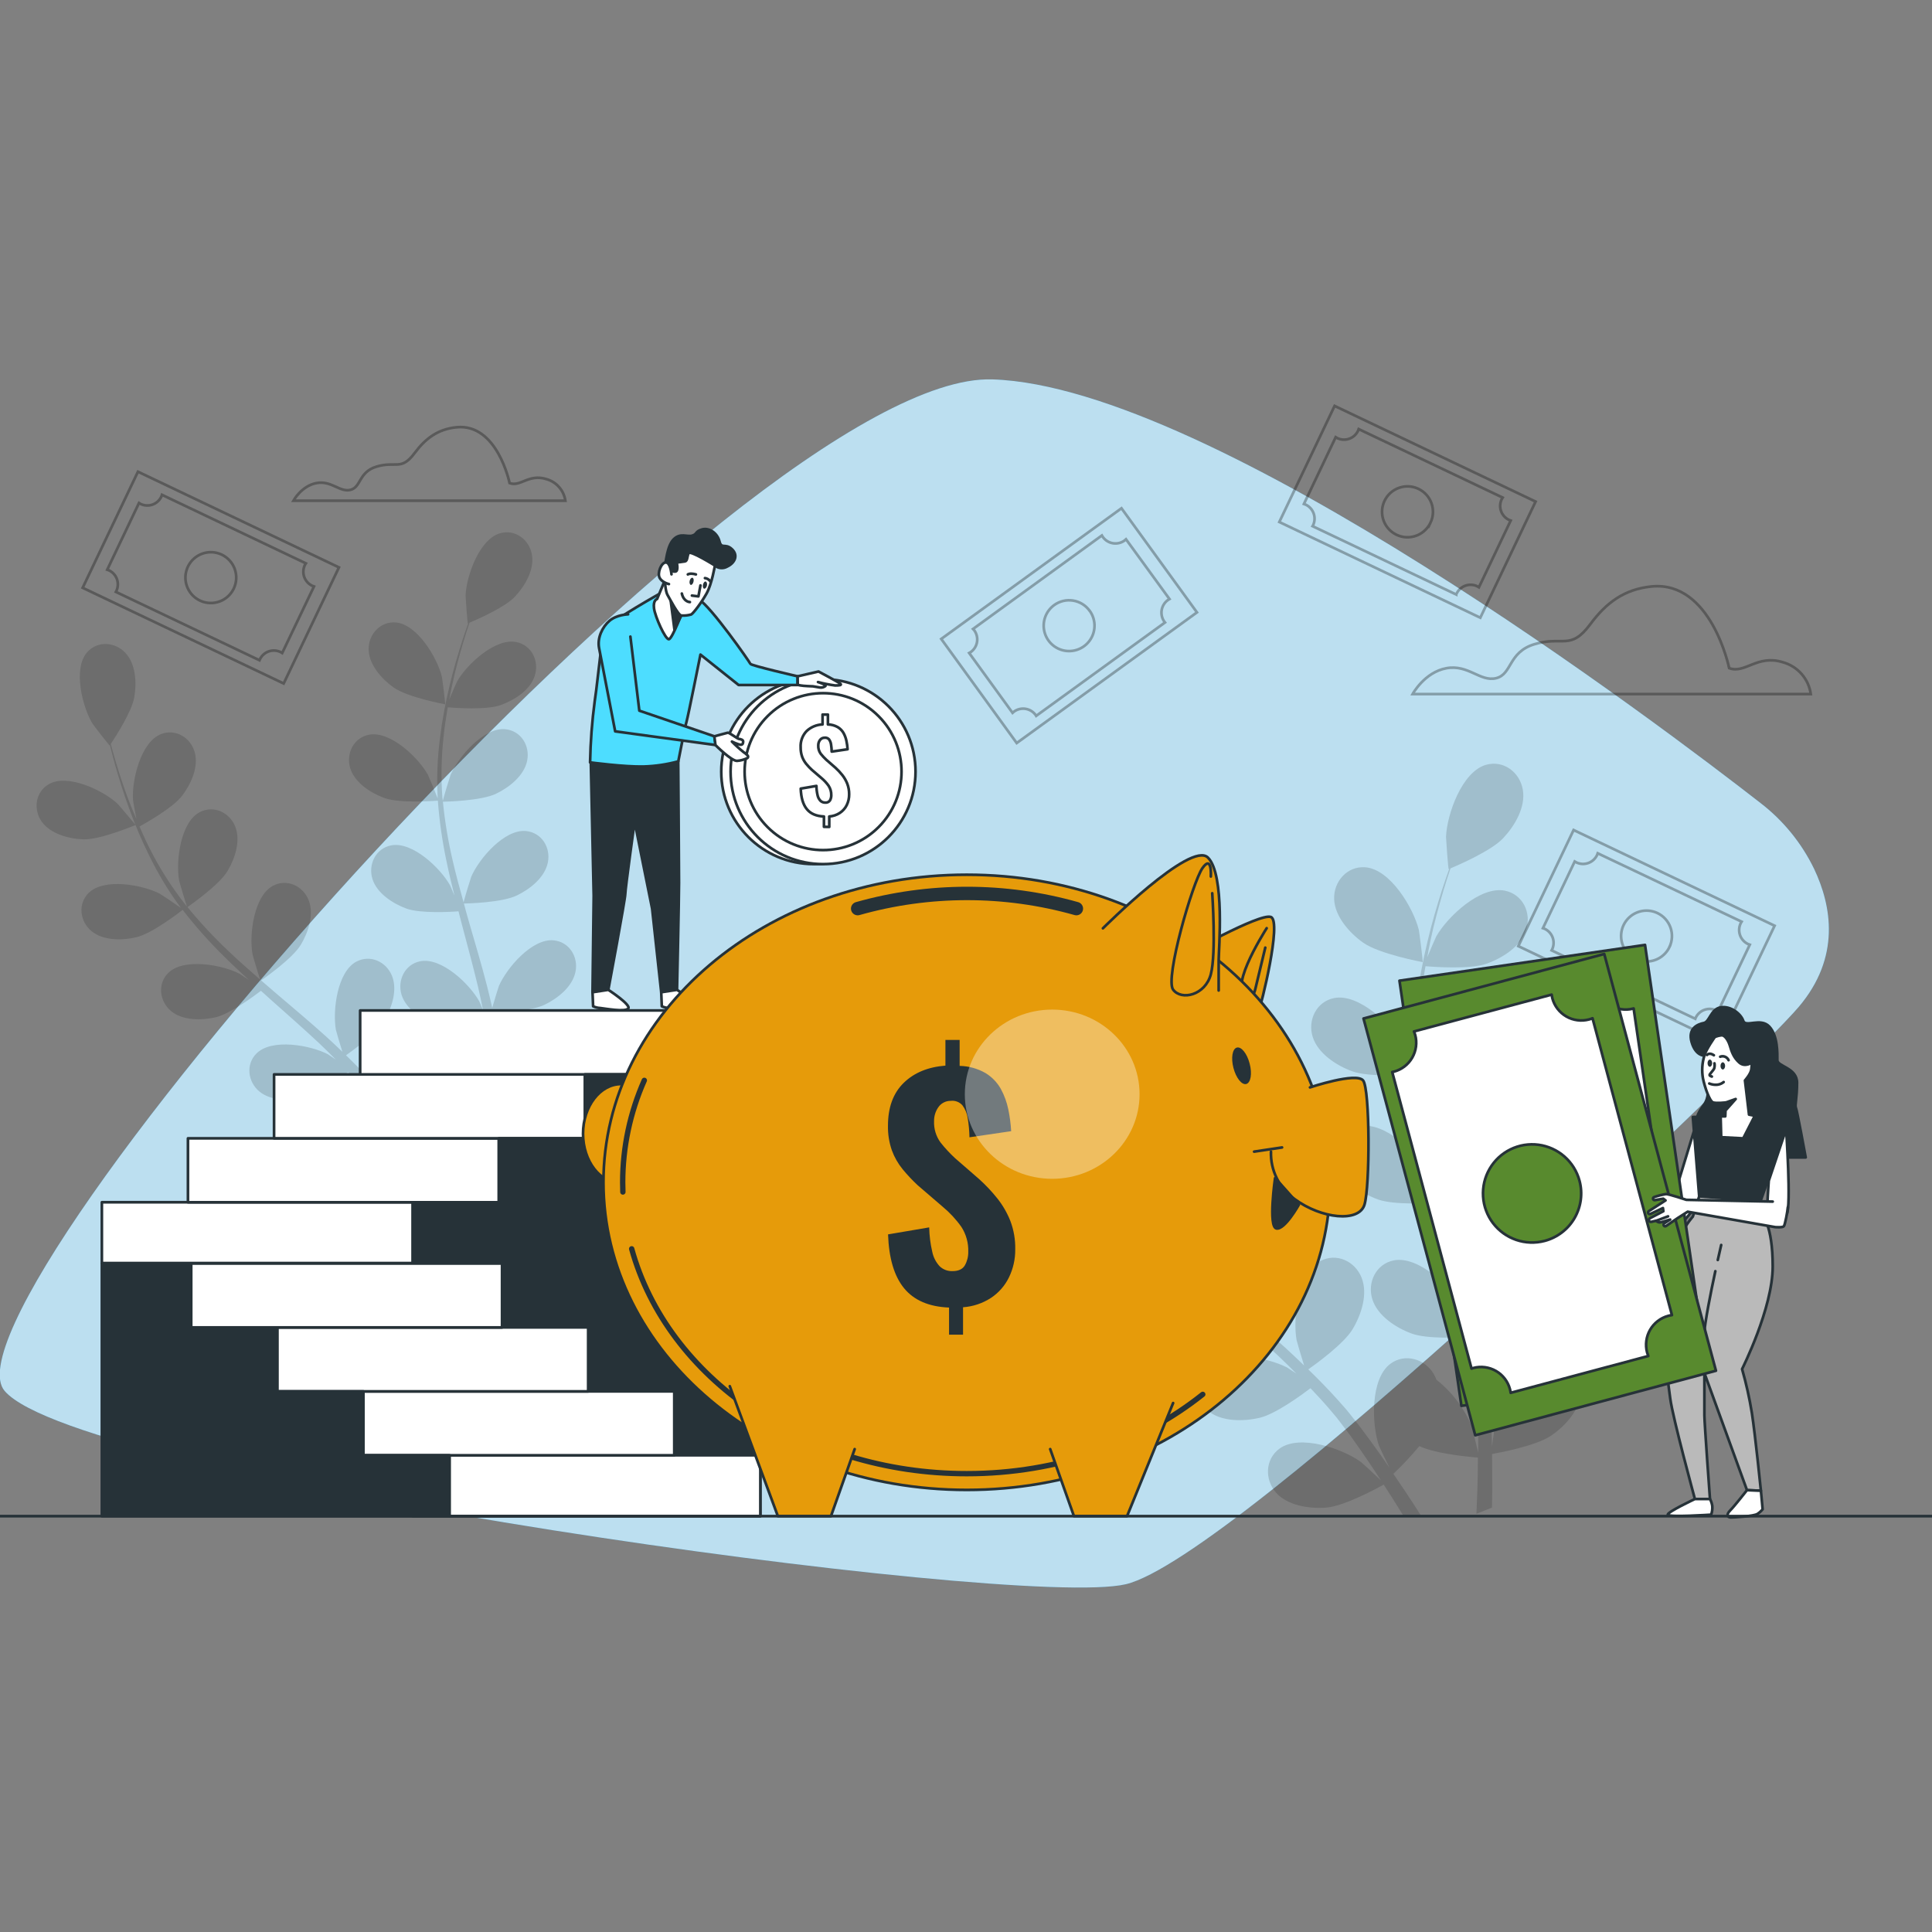 <svg width="326" height="326" viewBox="0 0 326 326" fill="none" xmlns="http://www.w3.org/2000/svg">
<rect x="0" y="0" width="326" height="326" fill="#808080" stroke="none"/>
<g clip-path="url(#clip0_8302_32541)">
<path d="M306.118 146.632C304.007 142.267 300.906 138.454 297.062 135.498C280.825 122.847 204.838 65.212 167.451 64.017C125.45 62.658 -11.976 219.925 0.793 234.718C13.562 249.511 171.495 271.675 189.964 267.319C208.433 262.963 295.464 179.414 303.532 169.879C310.632 161.489 309.052 152.836 306.118 146.632Z" fill="#1D92CC"/>
<path opacity="0.7" d="M306.118 146.632C304.007 142.267 300.906 138.454 297.062 135.498C280.825 122.847 204.838 65.212 167.451 64.017C125.45 62.658 -11.976 219.925 0.793 234.718C13.562 249.511 171.495 271.675 189.964 267.319C208.433 262.963 295.464 179.414 303.532 169.879C310.632 161.489 309.052 152.836 306.118 146.632Z" fill="white"/>
<path opacity="0.3" d="M291.774 112.737C291.774 112.737 288.749 97.954 278.666 98.963C274.083 99.416 271.018 101.716 268.36 105.303C264.951 109.88 263.728 107.218 258.852 108.721C254.487 110.08 255.157 113.761 252.467 114.431C249.778 115.101 247.767 112.081 244.068 112.751C240.369 113.421 238.358 117.12 238.358 117.12H305.548C305.373 115.864 304.834 114.685 303.998 113.73C303.163 112.776 302.066 112.086 300.843 111.746C296.478 110.387 294.459 113.747 291.774 112.737Z" stroke="black" stroke-width="0.453" stroke-miterlimit="10"/>
<path opacity="0.3" d="M85.986 81.51C85.986 81.51 83.921 71.404 77.029 72.097C73.896 72.409 71.804 73.98 69.989 76.416C67.657 79.545 66.819 77.725 63.486 78.753C60.503 79.672 60.955 82.203 59.144 82.656C57.333 83.108 55.929 81.048 53.407 81.51C50.885 81.972 49.504 84.494 49.504 84.494H95.399C95.277 83.641 94.91 82.841 94.341 82.193C93.773 81.545 93.028 81.076 92.198 80.844C89.2 79.903 87.824 82.203 85.986 81.51Z" stroke="black" stroke-width="0.453" stroke-miterlimit="10"/>
<g opacity="0.3">
<path d="M225.194 68.492L215.866 88.082L249.782 104.23L259.109 84.639L225.194 68.492Z" stroke="black" stroke-width="0.453" stroke-miterlimit="10"/>
<path d="M229.149 72.696C228.85 73.322 228.315 73.804 227.661 74.036C227.008 74.267 226.289 74.23 225.662 73.932C225.563 73.886 225.468 73.834 225.377 73.774L220.021 85.034C220.124 85.067 220.225 85.106 220.324 85.152C220.95 85.452 221.432 85.988 221.664 86.642C221.896 87.297 221.858 88.016 221.56 88.643C221.537 88.692 221.511 88.738 221.483 88.784L245.716 100.316C245.716 100.266 245.757 100.217 245.78 100.167C246.078 99.54 246.612 99.057 247.266 98.825C247.92 98.592 248.639 98.628 249.266 98.926C249.364 98.975 249.459 99.029 249.551 99.089L254.908 87.842C254.804 87.808 254.703 87.767 254.605 87.72C253.984 87.418 253.508 86.883 253.281 86.231C253.053 85.58 253.093 84.865 253.391 84.242C253.437 84.143 253.49 84.048 253.55 83.957L229.266 72.406C229.233 72.505 229.194 72.602 229.149 72.696ZM241.374 88.2C241.01 88.968 240.427 89.611 239.697 90.047C238.967 90.483 238.125 90.693 237.276 90.65C236.427 90.606 235.61 90.312 234.928 89.804C234.247 89.296 233.732 88.597 233.448 87.795C233.164 86.994 233.125 86.126 233.335 85.302C233.545 84.479 233.995 83.736 234.627 83.168C235.26 82.6 236.047 82.233 236.889 82.113C237.73 81.993 238.589 82.126 239.355 82.494C239.863 82.737 240.318 83.078 240.695 83.497C241.071 83.915 241.361 84.404 241.549 84.935C241.736 85.466 241.818 86.029 241.788 86.592C241.758 87.154 241.617 87.705 241.374 88.213V88.2Z" stroke="black" stroke-width="0.453" stroke-miterlimit="10"/>
</g>
<g opacity="0.3">
<path d="M23.277 79.593L13.949 99.184L47.865 115.331L57.192 95.741L23.277 79.593Z" stroke="black" stroke-width="0.453" stroke-miterlimit="10"/>
<path d="M27.222 83.803C27.075 84.114 26.867 84.392 26.612 84.622C26.357 84.852 26.059 85.03 25.735 85.145C25.411 85.26 25.068 85.309 24.725 85.291C24.382 85.273 24.046 85.188 23.735 85.04C23.637 84.994 23.541 84.941 23.45 84.881L18.094 96.128C18.196 96.16 18.296 96.197 18.393 96.242C18.703 96.389 18.981 96.596 19.211 96.851C19.442 97.106 19.619 97.404 19.734 97.728C19.849 98.052 19.899 98.395 19.881 98.739C19.862 99.082 19.777 99.418 19.629 99.728C19.606 99.778 19.579 99.823 19.552 99.873L43.785 111.41L43.848 111.261C43.996 110.95 44.203 110.672 44.458 110.442C44.713 110.212 45.011 110.034 45.335 109.919C45.659 109.804 46.002 109.755 46.346 109.773C46.689 109.791 47.025 109.876 47.335 110.024C47.434 110.07 47.529 110.123 47.62 110.183L52.981 98.958C52.877 98.922 52.777 98.886 52.678 98.841C52.366 98.692 52.087 98.484 51.856 98.227C51.625 97.97 51.447 97.67 51.332 97.345C51.218 97.019 51.169 96.674 51.189 96.329C51.208 95.984 51.296 95.647 51.446 95.336C51.492 95.239 51.545 95.145 51.605 95.055L27.34 83.5C27.309 83.604 27.27 83.706 27.222 83.803ZM39.447 99.307C39.083 100.072 38.5 100.712 37.772 101.147C37.044 101.581 36.204 101.79 35.357 101.746C34.511 101.703 33.696 101.41 33.016 100.904C32.336 100.398 31.821 99.702 31.536 98.903C31.252 98.105 31.21 97.24 31.417 96.418C31.624 95.596 32.07 94.853 32.699 94.285C33.327 93.716 34.11 93.346 34.949 93.222C35.787 93.098 36.644 93.226 37.41 93.588C37.919 93.83 38.376 94.169 38.754 94.588C39.132 95.006 39.424 95.494 39.613 96.025C39.802 96.556 39.885 97.12 39.856 97.683C39.828 98.246 39.689 98.798 39.447 99.307Z" stroke="black" stroke-width="0.453" stroke-miterlimit="10"/>
</g>
<g opacity="0.3">
<path d="M265.524 140.058L256.197 159.648L290.112 175.796L299.44 156.206L265.524 140.058Z" stroke="black" stroke-width="0.453" stroke-miterlimit="10"/>
<path d="M269.483 144.283C269.335 144.594 269.128 144.873 268.873 145.104C268.617 145.334 268.319 145.512 267.995 145.628C267.67 145.743 267.326 145.793 266.983 145.775C266.639 145.757 266.302 145.672 265.992 145.524C265.892 145.474 265.802 145.42 265.711 145.365L260.354 156.613C260.458 156.646 260.559 156.685 260.658 156.73C261.284 157.03 261.766 157.566 261.998 158.22C262.23 158.875 262.192 159.594 261.894 160.221L261.817 160.362L286.05 171.903C286.067 171.852 286.088 171.802 286.114 171.754C286.259 171.44 286.466 171.159 286.721 170.926C286.977 170.692 287.276 170.512 287.602 170.395C287.927 170.279 288.273 170.228 288.618 170.246C288.964 170.264 289.302 170.35 289.614 170.5C289.713 170.55 289.808 170.604 289.899 170.658L295.251 159.411C295.149 159.378 295.049 159.338 294.952 159.293C294.325 158.994 293.842 158.459 293.61 157.804C293.377 157.15 293.414 156.43 293.711 155.802C293.761 155.707 293.816 155.612 293.874 155.521L269.6 143.984C269.568 144.086 269.529 144.186 269.483 144.283ZM281.708 159.791C281.343 160.558 280.759 161.199 280.03 161.634C279.3 162.069 278.458 162.278 277.611 162.234C276.763 162.19 275.947 161.896 275.266 161.388C274.585 160.88 274.07 160.182 273.787 159.382C273.503 158.582 273.463 157.715 273.671 156.892C273.88 156.069 274.328 155.326 274.959 154.758C275.59 154.19 276.375 153.821 277.215 153.699C278.055 153.577 278.913 153.707 279.68 154.073C280.706 154.563 281.495 155.441 281.875 156.513C282.254 157.585 282.193 158.764 281.704 159.791H281.708Z" stroke="black" stroke-width="0.453" stroke-miterlimit="10"/>
</g>
<g opacity="0.3">
<path d="M158.821 107.812L171.557 125.379L201.969 103.332L189.234 85.764L158.821 107.812Z" stroke="black" stroke-width="0.453" stroke-miterlimit="10"/>
<path d="M164.399 106.366C164.806 106.928 164.973 107.629 164.864 108.314C164.754 108.999 164.377 109.613 163.815 110.02C163.728 110.085 163.636 110.142 163.539 110.192L170.852 120.28C170.93 120.206 171.014 120.137 171.101 120.072C171.663 119.665 172.365 119.498 173.051 119.607C173.737 119.717 174.351 120.094 174.759 120.656C174.791 120.7 174.819 120.745 174.845 120.792L196.579 105.035L196.479 104.913C196.072 104.35 195.904 103.649 196.013 102.963C196.121 102.278 196.498 101.663 197.059 101.254C197.15 101.191 197.245 101.136 197.335 101.082L190 90.998C189.921 91.073 189.838 91.142 189.751 91.207C189.189 91.612 188.488 91.779 187.803 91.669C187.119 91.56 186.505 91.183 186.097 90.623C186.034 90.537 185.977 90.448 185.925 90.356L164.191 106.126C164.266 106.201 164.336 106.281 164.399 106.366ZM183.869 103.056C184.367 103.743 184.649 104.562 184.682 105.409C184.714 106.256 184.494 107.094 184.05 107.817C183.606 108.539 182.958 109.114 182.187 109.468C181.417 109.822 180.559 109.94 179.721 109.806C178.884 109.673 178.105 109.294 177.483 108.717C176.861 108.141 176.424 107.394 176.226 106.569C176.029 105.744 176.081 104.88 176.375 104.084C176.669 103.289 177.193 102.599 177.879 102.101C178.799 101.434 179.946 101.161 181.067 101.34C182.189 101.519 183.194 102.136 183.86 103.056H183.869Z" stroke="black" stroke-width="0.453" stroke-miterlimit="10"/>
</g>
<g opacity="0.15">
<path d="M14.074 141.627C16.945 141.722 22.876 139.205 22.881 139.205C22.885 139.205 20.033 135.8 19.824 135.61C17.42 133.386 11.461 130.502 8.269 132.304C5.965 133.604 5.58 136.578 7.042 138.643C8.505 140.708 11.629 141.55 14.074 141.627Z" fill="black"/>
<path d="M23.039 158.135C25.724 157.496 30.447 153.82 30.823 153.525C32.913 156.231 35.182 158.793 37.614 161.196C39.027 162.608 40.494 163.98 41.979 165.339C41.21 164.822 40.517 164.361 40.413 164.306C37.501 162.799 30.995 161.59 28.391 164.175C26.512 166.036 26.929 169.002 28.885 170.618C30.841 172.235 34.074 172.203 36.455 171.632C38.837 171.062 42.957 168.01 44.031 167.182L45.751 168.735C48.527 171.198 51.302 173.643 53.951 176.124C54.884 176.998 55.762 177.895 56.668 178.787C55.98 178.334 55.4 177.944 55.309 177.881C52.403 176.373 45.896 175.164 43.288 177.75C41.409 179.606 41.825 182.576 43.782 184.188C45.738 185.8 48.971 185.778 51.352 185.207C53.657 184.659 57.456 181.875 58.733 180.906C59.638 181.847 60.508 182.789 61.323 183.74C61.866 184.401 62.436 185.003 62.944 185.701L64.478 187.716C65.384 189.033 66.376 190.387 67.25 191.696C67.865 192.601 68.431 193.47 69.011 194.353C68.105 193.448 66.253 191.782 66.081 191.637C63.437 189.703 57.189 187.525 54.218 189.685C52.081 191.238 52.045 194.236 53.734 196.128C55.423 198.021 58.624 198.478 61.06 198.279C63.745 198.057 68.78 195.277 69.405 194.928C70.356 196.382 71.261 197.808 72.099 199.171C72.851 200.385 73.548 201.548 74.204 202.658L76.342 201.811C75.594 200.602 74.798 199.339 73.933 198.007C72.977 196.527 71.927 194.96 70.831 193.362C72.172 192.087 73.438 190.736 74.621 189.314C77.116 190.509 82.468 190.939 83.156 190.989C83.156 192.728 83.115 194.417 83.061 196.015C83.031 197.111 82.99 198.167 82.939 199.185L85.203 198.279C85.203 197.555 85.23 196.821 85.234 196.06C85.257 194.295 85.234 192.406 85.234 190.468C85.927 190.351 91.601 189.323 93.837 187.802C95.857 186.416 98.039 184.093 98.162 181.503C98.284 178.913 96.35 176.672 93.715 176.817C90.052 177.016 86.579 182.649 85.751 185.818C85.701 186.004 85.393 188.082 85.225 189.413C85.225 188.621 85.198 187.856 85.171 187.041C85.126 185.429 85.035 183.822 84.94 182.092C84.868 181.259 84.795 180.421 84.718 179.57C84.641 178.719 84.496 177.84 84.388 176.966C84.089 174.947 83.695 172.914 83.247 170.876C84.659 170.831 89.663 170.614 91.877 169.545C94.091 168.477 96.595 166.516 97.106 163.976C97.618 161.436 96.052 158.923 93.421 158.669C89.771 158.311 85.488 163.355 84.184 166.367C84.102 166.552 83.41 168.816 83.056 170.066C82.776 168.843 82.504 167.621 82.183 166.389C81.277 162.844 80.208 159.285 79.181 155.726C78.864 154.635 78.565 153.548 78.275 152.457C78.778 152.457 84.732 152.312 87.213 151.098C89.418 150.039 91.931 148.074 92.443 145.534C92.954 142.994 91.388 140.481 88.757 140.227C85.108 139.869 80.82 144.913 79.52 147.924C79.421 148.151 78.429 151.411 78.221 152.249C77.546 149.849 76.894 147.454 76.351 145.063C75.601 141.84 75.061 138.571 74.734 135.278C74.965 135.278 81.186 135.165 83.727 133.92C85.927 132.86 88.44 130.895 88.952 128.355C89.463 125.815 87.897 123.302 85.266 123.044C81.617 122.69 77.333 127.735 76.029 130.741C75.93 130.981 74.865 134.481 74.716 135.133C74.716 134.943 74.657 134.744 74.644 134.554C74.405 131.235 74.463 127.901 74.816 124.592C74.988 122.781 75.269 121.033 75.549 119.349C76.713 119.448 82.02 119.838 84.428 118.987C86.733 118.172 89.45 116.496 90.233 114.029C91.016 111.561 89.74 108.889 87.154 108.346C83.564 107.594 78.75 112.136 77.129 114.979C77.039 115.133 76.314 116.791 75.807 118.031C75.952 117.275 76.088 116.487 76.26 115.767C76.831 113.051 77.519 110.601 78.148 108.437C78.515 107.205 78.873 106.1 79.217 105.072C80.403 104.574 85.171 102.51 86.882 100.68C88.594 98.851 90.192 96.153 89.753 93.599C89.314 91.045 86.95 89.27 84.401 89.976C80.87 90.963 78.692 97.221 78.56 100.486C78.56 100.766 78.882 105.213 78.941 105.186L79.013 105.158C78.66 106.141 78.298 107.201 77.922 108.364C77.243 110.519 76.5 112.965 75.866 115.677C75.153 118.593 74.611 121.549 74.241 124.529C73.812 127.863 73.68 131.228 73.847 134.585V134.707C73.466 133.702 72.312 130.927 72.199 130.723C70.605 127.861 65.859 123.265 62.237 123.981C59.647 124.493 58.357 127.2 59.099 129.627C59.842 132.054 62.55 133.811 64.85 134.649C67.444 135.595 73.407 135.138 73.883 135.101C74.139 138.515 74.621 141.908 75.327 145.257C75.73 147.209 76.192 149.165 76.686 151.117C76.328 150.261 76.002 149.496 75.943 149.391C74.349 146.53 69.604 141.934 65.982 142.649C63.392 143.166 62.097 145.869 62.839 148.296C63.582 150.723 66.294 152.479 68.594 153.317C70.894 154.155 76.02 153.883 77.365 153.77C77.564 154.517 77.75 155.264 77.949 156.034C78.9 159.62 79.869 163.188 80.711 166.724C81.005 167.969 81.254 169.205 81.503 170.442C81.186 169.676 80.915 169.038 80.86 168.947C79.267 166.081 74.521 161.485 70.899 162.201C68.309 162.717 67.014 165.425 67.757 167.852C68.499 170.279 71.212 172.035 73.512 172.873C75.735 173.684 80.439 173.462 82.042 173.358C82.26 174.63 82.495 175.907 82.64 177.152C82.726 178.003 82.866 178.818 82.907 179.679C82.948 180.539 83.02 181.372 83.075 182.205C83.124 183.817 83.183 185.479 83.192 187.054C83.192 188.146 83.192 189.192 83.192 190.224C82.912 188.983 82.287 186.561 82.237 186.366C81.136 183.7 79.368 181.361 77.102 179.574C76.994 179.272 76.858 178.981 76.695 178.705C75.391 176.527 72.52 175.671 70.397 177.247C67.453 179.434 67.68 186.049 68.721 189.151C68.784 189.332 69.681 191.243 70.265 192.438C69.812 191.791 69.382 191.152 68.907 190.487C68.001 189.169 67.019 187.879 65.986 186.488L64.411 184.505C63.894 183.835 63.27 183.188 62.694 182.517C61.336 180.996 59.883 179.52 58.384 178.067C59.539 177.252 63.591 174.308 64.85 172.18C66.109 170.052 67.114 167.055 66.14 164.655C65.167 162.255 62.473 161.033 60.136 162.26C56.894 163.976 56.106 170.546 56.677 173.77C56.713 173.973 57.383 176.242 57.777 177.482C56.872 176.613 55.966 175.744 55.024 174.897C52.307 172.447 49.455 170.057 46.634 167.652C45.769 166.919 44.918 166.176 44.062 165.438C44.474 165.153 49.369 161.753 50.777 159.389C52.031 157.288 53.041 154.259 52.068 151.859C51.094 149.459 48.4 148.237 46.064 149.464C42.822 151.184 42.029 157.754 42.604 160.978C42.645 161.223 43.614 164.483 43.904 165.302C42.02 163.672 40.155 162.029 38.384 160.322C35.98 158.047 33.725 155.619 31.633 153.055C31.828 152.919 36.949 149.396 38.393 146.974C39.648 144.873 40.657 141.848 39.684 139.448C38.71 137.048 36.016 135.826 33.684 137.053C30.438 138.769 29.65 145.339 30.221 148.563C30.266 148.816 31.312 152.326 31.547 152.95C31.425 152.801 31.285 152.661 31.167 152.498C29.139 149.907 27.345 147.142 25.806 144.234C24.941 142.618 24.207 141.024 23.542 139.457C24.561 138.9 29.202 136.288 30.741 134.259C32.217 132.308 33.557 129.41 32.851 126.92C32.145 124.429 29.605 122.908 27.151 123.881C23.736 125.24 22.229 131.674 22.442 134.943C22.442 135.12 22.772 136.913 23.026 138.217C22.727 137.506 22.41 136.777 22.12 136.088C21.097 133.508 20.309 131.108 19.652 128.93C19.281 127.703 18.969 126.584 18.688 125.539C19.403 124.465 22.238 120.105 22.659 117.642C23.08 115.179 22.922 112.045 21.147 110.157C19.372 108.269 16.419 108.093 14.685 110.085C12.281 112.856 13.911 119.272 15.591 122.075C15.736 122.315 18.466 125.837 18.502 125.783L18.548 125.72C18.797 126.734 19.077 127.821 19.403 128.998C20.028 131.171 20.762 133.616 21.726 136.242C22.738 139.07 23.916 141.835 25.253 144.524C26.734 147.541 28.481 150.421 30.474 153.127L30.551 153.222C29.677 152.593 27.182 150.917 26.974 150.809C24.067 149.301 17.561 148.092 14.957 150.677C13.078 152.538 13.49 155.504 15.45 157.121C17.411 158.737 20.658 158.723 23.039 158.135Z" fill="black"/>
<path d="M75.114 118.845C75.182 118.845 74.621 114.435 74.553 114.163C73.77 110.994 70.392 105.289 66.733 105.031C64.098 104.841 62.137 107.114 62.205 109.645C62.273 112.176 64.428 114.594 66.425 116.011C68.775 117.673 75.11 118.845 75.114 118.845Z" fill="black"/>
</g>
<g opacity="0.15">
<path d="M169.385 188.732C172.708 188.84 179.573 185.929 179.582 185.924C179.591 185.92 176.285 181.985 176.045 181.763C173.256 179.187 166.36 175.85 162.661 177.937C159.994 179.44 159.55 182.882 161.244 185.281C162.937 187.681 166.55 188.641 169.385 188.732Z" fill="black"/>
<path d="M236.579 255.399L236.842 255.852H239.844C239.477 255.268 239.096 254.679 238.707 254.072C237.598 252.356 236.38 250.54 235.112 248.693C236.664 247.218 238.129 245.653 239.499 244.007C242.388 245.388 248.582 245.886 249.384 245.945C249.384 247.96 249.334 249.916 249.275 251.763C249.234 253.035 249.185 254.253 249.13 255.431L251.752 254.389C251.752 253.551 251.784 252.7 251.793 251.813C251.793 249.771 251.793 247.588 251.761 245.342C252.567 245.202 259.132 244.02 261.722 242.254C264.059 240.652 266.59 237.957 266.73 234.965C266.871 231.972 264.638 229.368 261.577 229.531C257.339 229.762 253.319 236.287 252.359 239.945C252.3 240.163 251.947 242.58 251.747 244.106C251.747 243.201 251.716 242.295 251.684 241.358C251.634 239.492 251.53 237.631 251.421 235.63C251.334 234.667 251.248 233.694 251.163 232.71C251.1 231.732 250.905 230.708 250.778 229.694C250.434 227.358 249.977 225.003 249.461 222.644C251.091 222.594 256.891 222.336 259.454 221.1C262.017 219.864 264.914 217.596 265.508 214.657C266.101 211.718 264.285 208.807 261.242 208.508C257.013 208.096 252.051 213.941 250.543 217.414C250.448 217.632 249.637 220.253 249.234 221.698C248.913 220.285 248.6 218.868 248.229 217.446C247.156 213.339 245.943 209.214 244.752 205.094C244.385 203.835 244.036 202.572 243.683 201.313C244.263 201.313 251.159 201.146 254.029 199.76C256.583 198.533 259.495 196.256 260.083 193.317C260.672 190.378 258.865 187.467 255.818 187.168C251.589 186.756 246.631 192.602 245.123 196.074C245.01 196.337 243.86 200.109 243.615 201.082C242.836 198.302 242.085 195.527 241.455 192.76C240.585 189.031 239.959 185.25 239.581 181.44C239.848 181.44 247.052 181.309 249.995 179.892C252.549 178.66 255.456 176.383 256.049 173.444C256.642 170.505 254.831 167.594 251.784 167.3C247.555 166.883 242.596 172.733 241.084 176.206C240.966 176.478 239.726 180.535 239.563 181.286C239.563 181.064 239.499 180.834 239.481 180.616C239.205 176.783 239.272 172.932 239.68 169.111C239.88 166.996 240.188 164.986 240.532 163.039C241.89 163.152 248.021 163.6 250.81 162.618C253.482 161.676 256.624 159.734 257.529 156.876C258.435 154.019 256.963 150.931 253.966 150.297C249.809 149.424 244.24 154.685 242.356 157.995C242.257 158.176 241.415 160.109 240.826 161.531C240.994 160.653 241.152 159.747 241.329 158.909C241.99 155.74 242.791 152.928 243.516 150.42C243.941 148.998 244.353 147.703 244.756 146.526C246.115 145.951 251.648 143.555 253.631 141.441C255.614 139.326 257.466 136.198 256.954 133.245C256.443 130.293 253.708 128.228 250.76 129.048C246.685 130.189 244.145 137.425 243.996 141.214C243.996 141.54 244.362 146.689 244.448 146.648L244.534 146.616C244.127 147.753 243.706 148.98 243.267 150.329C242.483 152.824 241.623 155.654 240.889 158.796C240.065 162.173 239.436 165.594 239.006 169.043C238.511 172.904 238.36 176.801 238.553 180.689C238.553 180.734 238.553 180.784 238.553 180.829C238.1 179.665 236.774 176.451 236.642 176.215C234.799 172.901 229.284 167.58 225.119 168.409C222.117 169.007 220.623 172.14 221.496 174.947C222.37 177.755 225.495 179.792 228.152 180.761C231.154 181.861 238.064 181.327 238.612 181.282C238.909 185.239 239.469 189.172 240.287 193.054C240.74 195.318 241.288 197.582 241.858 199.846C241.442 198.85 241.066 197.963 241.003 197.845C239.155 194.53 233.645 189.21 229.475 190.039C226.473 190.636 224.978 193.77 225.852 196.577C226.726 199.384 229.85 201.422 232.513 202.391C235.175 203.36 241.116 203.043 242.673 202.934C242.9 203.799 243.126 204.668 243.344 205.533C244.448 209.681 245.571 213.815 246.545 217.908C246.889 219.348 247.174 220.779 247.45 222.209C247.084 221.331 246.767 220.588 246.703 220.48C244.86 217.165 239.35 211.845 235.18 212.674C232.178 213.271 230.684 216.405 231.557 219.212C232.431 222.019 235.556 224.057 238.218 225.026C240.794 225.968 246.241 225.709 248.098 225.587C248.351 227.063 248.605 228.539 248.786 229.979C248.886 230.966 249.049 231.908 249.099 232.909C249.148 233.91 249.23 234.869 249.293 235.834C249.348 237.699 249.42 239.624 249.429 241.448C249.429 242.712 249.429 243.921 249.429 245.139C249.103 243.699 248.406 240.896 248.324 240.67C247.046 237.586 244.999 234.882 242.379 232.814C242.251 232.465 242.092 232.129 241.904 231.809C240.396 229.287 237.068 228.295 234.614 230.12C231.204 232.651 231.444 240.312 232.671 243.903C232.744 244.115 233.781 246.325 234.482 247.711C233.957 246.959 233.459 246.221 232.916 245.447C231.843 243.921 230.729 242.426 229.533 240.815L227.722 238.519C227.129 237.74 226.405 236.993 225.739 236.219C224.163 234.457 222.484 232.746 220.758 231.066C222.094 230.124 226.79 226.71 228.243 224.274C229.697 221.838 230.865 218.338 229.737 215.558C228.61 212.778 225.495 211.352 222.787 212.787C219.033 214.775 218.119 222.381 218.78 226.117C218.821 226.348 219.599 228.974 220.052 230.409C219.002 229.404 217.96 228.399 216.883 227.417C213.713 224.582 210.439 221.811 207.17 219.035C206.17 218.184 205.182 217.328 204.191 216.468C204.671 216.138 210.335 212.203 211.97 209.468C213.419 207.032 214.591 203.527 213.459 200.752C212.328 197.976 209.217 196.545 206.514 197.976C202.76 199.968 201.841 207.571 202.502 211.306C202.552 211.587 203.675 215.381 204.01 216.314C201.827 214.426 199.668 212.524 197.616 210.568C194.833 207.933 192.223 205.122 189.801 202.151C190.028 201.997 195.959 197.917 197.63 195.115C199.083 192.679 200.252 189.178 199.124 186.398C197.997 183.618 194.877 182.192 192.174 183.627C188.42 185.615 187.506 193.222 188.167 196.953C188.216 197.247 189.43 201.313 189.702 202.033C189.561 201.861 189.398 201.698 189.249 201.521C186.869 198.467 184.768 195.206 182.969 191.777C181.968 189.903 181.117 188.06 180.329 186.244C181.511 185.597 186.885 182.581 188.669 180.227C190.376 177.963 191.925 174.612 191.11 171.728C190.295 168.844 187.352 167.078 184.508 168.205C180.555 169.772 178.812 177.229 179.075 181.015C179.075 181.223 179.46 183.279 179.749 184.809C179.405 183.985 179.034 183.138 178.721 182.341C177.54 179.357 176.639 176.55 175.864 174.055C175.434 172.634 175.072 171.339 174.751 170.125C175.579 168.884 178.862 163.845 179.346 160.983C179.822 158.19 179.65 154.499 177.599 152.317C175.547 150.134 172.12 149.926 170.114 152.235C167.329 155.446 169.208 162.871 171.183 166.113C171.355 166.394 174.511 170.474 174.556 170.41L174.606 170.338C174.895 171.511 175.217 172.769 175.602 174.132C176.322 176.645 177.164 179.484 178.287 182.504C179.457 185.776 180.818 188.977 182.362 192.09C184.077 195.583 186.1 198.917 188.407 202.051L188.497 202.16C187.487 201.431 184.594 199.493 184.359 199.366C180.99 197.618 173.456 196.224 170.44 199.212C168.267 201.368 168.747 204.804 171.01 206.674C173.274 208.544 177.019 208.508 179.776 207.851C182.883 207.109 188.352 202.871 188.787 202.513C191.212 205.647 193.844 208.615 196.666 211.397C198.3 213.027 199.998 214.616 201.719 216.192C200.813 215.59 200.025 215.06 199.907 214.996C196.539 213.249 189.009 211.854 185.989 214.843C183.815 216.993 184.295 220.434 186.564 222.3C188.832 224.165 192.568 224.138 195.325 223.477C198.083 222.816 202.855 219.28 204.096 218.325C204.766 218.922 205.422 219.524 206.093 220.136C209.303 222.988 212.518 225.818 215.601 228.693C216.683 229.703 217.711 230.74 218.744 231.777C217.947 231.243 217.276 230.799 217.168 230.74C213.799 228.997 206.265 227.598 203.249 230.586C201.071 232.741 201.556 236.178 203.82 238.048C206.084 239.918 209.828 239.882 212.586 239.225C215.253 238.587 219.654 235.367 221.13 234.245C222.158 235.336 223.185 236.427 224.132 237.532C224.761 238.297 225.418 238.994 226.006 239.796L227.781 242.128C228.859 243.654 229.977 245.22 230.991 246.737C231.702 247.783 232.35 248.793 233.029 249.811C231.965 248.793 229.837 246.837 229.642 246.696C226.577 244.459 219.341 241.937 215.905 244.432C213.428 246.243 213.383 249.707 215.343 251.894C217.304 254.081 221.003 254.611 223.824 254.385C226.934 254.131 232.762 250.912 233.486 250.504C234.559 252.175 235.61 253.81 236.579 255.399Z" fill="black"/>
<path d="M240.061 162.347C240.138 162.347 239.486 157.239 239.409 156.913C238.503 153.228 234.591 146.64 230.353 146.341C227.297 146.123 225.028 148.75 225.119 151.684C225.209 154.618 227.695 157.411 230.004 159.055C232.721 160.988 240.056 162.347 240.061 162.347Z" fill="black"/>
</g>
<path d="M69.649 202.863H17.189V213.128H69.649V202.863Z" fill="white" stroke="#263238" stroke-width="0.453" stroke-linecap="round" stroke-linejoin="round"/>
<path d="M84.174 192.078H31.714V202.864H84.174V192.078Z" fill="white" stroke="#263238" stroke-width="0.453" stroke-linecap="round" stroke-linejoin="round"/>
<path d="M98.705 181.289H46.245V192.075H98.705V181.289Z" fill="white" stroke="#263238" stroke-width="0.453" stroke-linecap="round" stroke-linejoin="round"/>
<path d="M113.23 170.504H60.77V181.289H113.23V170.504Z" fill="white" stroke="#263238" stroke-width="0.453" stroke-linecap="round" stroke-linejoin="round"/>
<path d="M128.299 255.832V170.504H113.234V181.289H98.704V192.079H84.179V202.865H69.649V255.832H128.299Z" fill="#263238" stroke="#263238" stroke-width="0.453" stroke-linecap="round" stroke-linejoin="round"/>
<path d="M128.299 245.562H75.839V255.827H128.299V245.562Z" fill="white" stroke="#263238" stroke-width="0.453" stroke-linecap="round" stroke-linejoin="round"/>
<path d="M61.313 245.562H113.773V234.777H61.313V245.562Z" fill="white" stroke="#263238" stroke-width="0.453" stroke-linecap="round" stroke-linejoin="round"/>
<path d="M46.783 234.777H99.244V223.987H46.783V234.777Z" fill="white" stroke="#263238" stroke-width="0.453" stroke-linecap="round" stroke-linejoin="round"/>
<path d="M32.253 223.988H84.713V213.203H32.253V223.988Z" fill="white" stroke="#263238" stroke-width="0.453" stroke-linecap="round" stroke-linejoin="round"/>
<path d="M17.189 255.833V213.203H32.253V223.989H46.779V234.779H61.309V245.564H75.839V255.833H17.189Z" fill="#263238" stroke="#263238" stroke-width="0.453" stroke-linecap="round" stroke-linejoin="round"/>
<path d="M285.783 191.013L282.369 202.192L274.799 196.374C274.685 195.648 274.533 194.929 274.346 194.218C274.197 193.865 273.296 192.815 273.092 192.407C272.888 192 272.594 192.358 272.594 192.661C272.594 192.964 273.296 193.965 273.296 193.965L272.942 194.314L270.135 192.978C270.102 192.963 270.067 192.954 270.031 192.953C269.995 192.952 269.959 192.957 269.926 192.97C269.892 192.983 269.861 193.002 269.835 193.027C269.809 193.051 269.788 193.081 269.773 193.114C269.746 193.169 269.74 193.232 269.755 193.291C269.77 193.351 269.805 193.403 269.854 193.44L271.389 194.617L271.19 195.015L268.632 193.965C268.599 193.952 268.565 193.946 268.53 193.946C268.495 193.947 268.461 193.955 268.429 193.969C268.397 193.984 268.369 194.004 268.345 194.03C268.322 194.056 268.304 194.086 268.292 194.119C268.275 194.174 268.276 194.234 268.297 194.288C268.318 194.342 268.356 194.388 268.405 194.418L270.737 195.776L269.216 196.075C269.18 196.082 269.147 196.097 269.117 196.118C269.088 196.139 269.063 196.166 269.045 196.197C269.027 196.228 269.015 196.263 269.011 196.299C269.007 196.335 269.01 196.371 269.021 196.405C269.039 196.456 269.072 196.501 269.116 196.532C269.159 196.564 269.212 196.581 269.266 196.582H270.837L269.479 197.08C269.479 197.08 269.655 197.474 269.931 197.46L271.539 197.383L273.898 197.533C273.898 197.533 281.563 205.57 281.817 205.814C282.071 206.059 283.574 206.607 283.873 206.308C284.172 206.009 287.536 201.943 287.536 201.943L287.033 191.416C287.033 191.416 286.535 190.42 285.783 191.013Z" fill="white" stroke="#263238" stroke-width="0.453" stroke-linecap="round" stroke-linejoin="round"/>
<path d="M287.595 178.114C287.595 178.114 286.132 178.213 285.444 175.85C284.756 173.486 286.521 172.816 287.499 172.622C288.478 172.427 288.672 170.276 290.334 169.982C291.996 169.687 293.753 171.059 294.146 172.246C294.54 173.432 297.08 171.657 298.543 173.224C300.006 174.79 299.901 177.815 299.901 178.893C299.901 179.97 303.225 180.165 303.225 182.705C303.225 185.245 302.831 186.518 303.026 186.907C303.22 187.296 304.687 195.302 304.687 195.302H286.444C286.444 195.302 285.86 189.452 286.544 187.985C287.228 186.518 287.816 186.418 288.106 185.051C288.396 183.683 288.106 181.532 287.912 180.554C287.764 179.747 287.658 178.932 287.595 178.114Z" fill="#263238" stroke="#263238" stroke-width="0.453" stroke-linecap="round" stroke-linejoin="round"/>
<path d="M291.117 188.38L285.643 188.48L286.716 201.869L297.081 202.652L301.966 188.77L296.103 188.285L291.117 188.38Z" fill="#263238" stroke="#263238" stroke-width="0.453" stroke-linecap="round" stroke-linejoin="round"/>
<path d="M289.356 174.986C289.356 174.986 287.889 177.042 287.594 178.115C287.209 179.356 287.126 180.671 287.35 181.95C287.644 183.417 288.477 185.84 289.061 186.025C289.646 186.211 291.212 186.025 291.212 186.025L291.117 188.371H290.334L290.429 191.889L294.146 192.084L296.102 188.271L295.124 188.076L294.441 182.312C294.441 182.312 295.414 181.235 295.514 180.451C295.569 180.063 295.602 179.671 295.613 179.279C295.613 179.279 294.441 180.162 293.463 179.279C292.484 178.396 292.19 177.422 291.896 176.444C291.602 175.466 291.017 174.688 290.537 174.688C290.13 174.723 289.731 174.824 289.356 174.986Z" fill="white" stroke="#263238" stroke-width="0.453" stroke-linecap="round" stroke-linejoin="round"/>
<path d="M291.212 186.034L292.874 185.445L291.312 187.207L291.212 186.034Z" fill="#263238" stroke="#263238" stroke-width="0.453" stroke-linecap="round" stroke-linejoin="round"/>
<path d="M286.716 201.867L285.643 205.29C285.643 205.29 281.731 209.492 280.948 217.312C280.164 225.131 281.437 232.856 281.831 235.985C282.225 239.114 285.992 252.942 285.992 252.942H288.536C288.536 252.942 287.595 240.092 287.595 238.819V231.683L294.78 251.443L297.13 251.543C297.13 251.543 296.189 242.211 295.605 238.412C295.201 235.915 294.649 233.445 293.952 231.013C293.952 231.013 299.123 220.753 299.123 213.699C299.123 206.644 297.361 205.096 297.361 205.096L297.072 202.651L286.716 201.867Z" fill="#BABABA" stroke="#263238" stroke-width="0.453" stroke-linecap="round" stroke-linejoin="round"/>
<path d="M289.854 212.605C290.194 211.079 290.429 210.074 290.429 210.074" stroke="#263238" stroke-width="0.453" stroke-linecap="round" stroke-linejoin="round"/>
<path d="M287.595 231.684C287.595 231.684 287.205 229.728 287.5 225.526C287.672 223.045 288.659 218.118 289.442 214.496" stroke="#263238" stroke-width="0.453" stroke-linecap="round" stroke-linejoin="round"/>
<path d="M285.992 252.941C285.992 252.941 281.4 255.092 281.4 255.581C281.4 256.07 288.731 255.581 288.731 255.581C288.901 255.112 288.967 254.611 288.926 254.114C288.866 253.703 288.734 253.306 288.536 252.941H285.992Z" fill="white" stroke="#263238" stroke-width="0.453" stroke-linecap="round" stroke-linejoin="round"/>
<path d="M294.78 251.445C294.78 251.445 292.634 254.185 291.946 254.868C291.257 255.552 291.457 256.041 292.045 256.041C292.634 256.041 295.957 255.846 296.542 255.457C296.873 255.243 297.17 254.979 297.42 254.674L297.13 251.545L294.78 251.445Z" fill="white" stroke="#263238" stroke-width="0.453" stroke-linecap="round" stroke-linejoin="round"/>
<path d="M301.387 190.531C301.387 190.531 302.27 203.531 301.486 204.903C300.703 206.275 298.457 205.487 298.263 204.903C298.068 204.319 298.457 199.229 298.457 199.229L301.387 190.531Z" fill="white" stroke="#263238" stroke-width="0.453" stroke-linecap="round" stroke-linejoin="round"/>
<path d="M277.578 159.443L236.142 165.48L246.595 237.219L288.031 231.182L277.578 159.443Z" fill="#588A2E" stroke="#263238" stroke-width="0.453" stroke-linecap="round" stroke-linejoin="round"/>
<path d="M275.043 170.297C274.387 170.393 273.718 170.359 273.075 170.196C272.431 170.034 271.826 169.746 271.294 169.349C270.762 168.953 270.314 168.455 269.974 167.885C269.635 167.315 269.411 166.684 269.316 166.027C269.289 165.82 269.274 165.611 269.27 165.402L245.476 168.866C245.535 169.067 245.581 169.271 245.612 169.477C245.804 170.804 245.461 172.152 244.66 173.226C243.858 174.299 242.664 175.011 241.338 175.205C241.234 175.205 241.134 175.228 241.03 175.237L248.492 226.493C248.596 226.47 248.695 226.447 248.8 226.434C249.457 226.338 250.127 226.372 250.771 226.536C251.415 226.699 252.021 226.988 252.553 227.386C253.085 227.784 253.533 228.283 253.872 228.855C254.211 229.427 254.434 230.059 254.527 230.717C254.558 230.924 254.574 231.133 254.577 231.342L278.367 227.878C278.309 227.676 278.265 227.47 278.235 227.262C278.139 226.606 278.174 225.937 278.336 225.294C278.499 224.651 278.787 224.047 279.183 223.515C279.58 222.984 280.078 222.535 280.648 222.196C281.218 221.857 281.849 221.634 282.505 221.539C282.712 221.509 282.921 221.492 283.13 221.489L275.655 170.166C275.454 170.221 275.249 170.265 275.043 170.297ZM263.271 206.52C261.65 206.756 259.996 206.507 258.517 205.803C257.038 205.099 255.801 203.972 254.962 202.565C254.124 201.158 253.721 199.534 253.806 197.899C253.89 196.263 254.458 194.689 255.436 193.376C256.415 192.063 257.762 191.069 259.305 190.521C260.848 189.973 262.52 189.895 264.108 190.297C265.695 190.698 267.128 191.562 268.226 192.778C269.323 193.994 270.034 195.509 270.271 197.129C270.431 198.207 270.376 199.305 270.11 200.362C269.845 201.418 269.373 202.412 268.723 203.286C268.073 204.16 267.257 204.897 266.321 205.455C265.385 206.013 264.349 206.381 263.271 206.538V206.52Z" fill="white" stroke="#263238" stroke-width="0.453" stroke-linecap="round" stroke-linejoin="round"/>
<path d="M270.695 160.972L230.078 171.859L248.927 242.181L289.544 231.293L270.695 160.972Z" fill="#588A2E" stroke="#263238" stroke-width="0.455" stroke-linecap="round" stroke-linejoin="round"/>
<path d="M268.125 172.02C266.831 172.366 265.452 172.184 264.293 171.514C263.133 170.844 262.286 169.741 261.939 168.448C261.888 168.245 261.847 168.039 261.817 167.832L238.594 174.044C238.673 174.238 238.741 174.436 238.797 174.637C238.969 175.278 239.013 175.947 238.926 176.605C238.839 177.263 238.623 177.897 238.291 178.472C237.959 179.046 237.517 179.549 236.99 179.953C236.463 180.356 235.862 180.652 235.22 180.823C235.121 180.85 235.017 180.868 234.917 180.89L248.301 230.928L248.6 230.833C249.241 230.661 249.909 230.617 250.567 230.704C251.225 230.791 251.859 231.006 252.433 231.338C253.008 231.669 253.511 232.111 253.915 232.638C254.318 233.164 254.614 233.765 254.785 234.406C254.839 234.608 254.88 234.814 254.908 235.021L278.131 228.809C278.052 228.616 277.984 228.418 277.927 228.216C277.582 226.921 277.764 225.543 278.435 224.383C279.106 223.223 280.21 222.377 281.504 222.031C281.706 221.975 281.912 221.934 282.12 221.909L268.718 171.817C268.524 171.897 268.326 171.965 268.125 172.02ZM260.635 209.385C259.053 209.803 257.381 209.743 255.832 209.212C254.284 208.68 252.927 207.702 251.934 206.4C250.941 205.098 250.357 203.531 250.254 201.897C250.151 200.263 250.535 198.636 251.357 197.22C252.179 195.804 253.403 194.663 254.873 193.942C256.343 193.222 257.993 192.953 259.616 193.169C261.239 193.386 262.761 194.079 263.99 195.161C265.219 196.243 266.1 197.664 266.522 199.247C266.803 200.299 266.873 201.396 266.729 202.475C266.585 203.555 266.229 204.595 265.683 205.537C265.136 206.479 264.408 207.304 263.542 207.964C262.676 208.624 261.688 209.107 260.635 209.385Z" fill="white" stroke="#263238" stroke-width="0.453" stroke-linecap="round" stroke-linejoin="round"/>
<path d="M299.123 202.753L284.556 202.458C284.556 202.458 281.622 201.48 281.133 201.48C280.446 201.591 279.771 201.762 279.114 201.992C279.051 202.012 278.998 202.055 278.964 202.111C278.931 202.168 278.92 202.235 278.933 202.3C278.947 202.368 278.987 202.428 279.045 202.466C279.102 202.505 279.172 202.52 279.241 202.508L280.649 202.264L281.038 202.554L278.217 204.365C278.16 204.402 278.119 204.46 278.102 204.526C278.085 204.592 278.094 204.662 278.127 204.722C278.16 204.783 278.214 204.829 278.28 204.851C278.346 204.873 278.417 204.869 278.48 204.84L280.599 203.844L280.671 204.378L278.408 205.56C278.336 205.598 278.28 205.661 278.252 205.737C278.224 205.813 278.224 205.897 278.254 205.972C278.284 206.045 278.338 206.104 278.408 206.141C278.477 206.177 278.557 206.188 278.634 206.171L279.463 205.981C279.558 206.098 279.686 206.185 279.829 206.231C279.973 206.276 280.127 206.279 280.273 206.239L281.817 205.786L280.839 206.411C280.801 206.434 280.769 206.465 280.745 206.503C280.721 206.541 280.707 206.583 280.703 206.627C280.699 206.672 280.706 206.716 280.722 206.757C280.739 206.798 280.765 206.835 280.798 206.864C280.848 206.902 280.908 206.923 280.97 206.923C281.033 206.923 281.093 206.902 281.142 206.864L283.098 205.528L284.774 204.46L299.535 207.059C299.535 207.059 300.78 207.168 300.997 206.918C301.215 206.669 301.636 204.315 301.672 203.708" fill="white"/>
<path d="M299.123 202.753L284.556 202.458C284.556 202.458 281.622 201.48 281.133 201.48C280.446 201.591 279.771 201.762 279.114 201.992C279.051 202.012 278.998 202.055 278.964 202.111C278.931 202.168 278.92 202.235 278.933 202.3C278.947 202.368 278.987 202.428 279.045 202.466C279.102 202.505 279.172 202.52 279.241 202.508L280.649 202.264L281.038 202.554L278.217 204.365C278.16 204.402 278.119 204.46 278.102 204.526C278.085 204.592 278.094 204.662 278.127 204.722C278.16 204.783 278.214 204.829 278.28 204.851C278.346 204.873 278.417 204.869 278.48 204.84L280.599 203.844L280.671 204.378L278.408 205.56C278.336 205.598 278.28 205.661 278.252 205.737C278.224 205.813 278.224 205.897 278.254 205.972C278.284 206.045 278.338 206.104 278.408 206.141C278.477 206.177 278.557 206.188 278.634 206.171L279.463 205.981C279.558 206.098 279.686 206.185 279.829 206.231C279.973 206.276 280.127 206.279 280.273 206.239L281.817 205.786L280.839 206.411C280.801 206.434 280.769 206.465 280.745 206.503C280.721 206.541 280.707 206.583 280.703 206.627C280.699 206.672 280.706 206.716 280.722 206.757C280.739 206.798 280.765 206.835 280.798 206.864C280.848 206.902 280.908 206.923 280.97 206.923C281.033 206.923 281.093 206.902 281.142 206.864L283.098 205.528L284.774 204.46L299.535 207.059C299.535 207.059 300.78 207.168 300.997 206.918C301.215 206.669 301.636 204.315 301.672 203.708" stroke="#263238" stroke-width="0.453" stroke-linecap="round" stroke-linejoin="round"/>
<path d="M279.467 205.989L281.464 205.242" stroke="#263238" stroke-width="0.453" stroke-linecap="round" stroke-linejoin="round"/>
<path d="M288.903 179.396C288.903 179.731 288.731 180.007 288.514 180.007C288.297 180.007 288.125 179.731 288.125 179.396C288.125 179.061 288.301 178.789 288.514 178.789C288.727 178.789 288.903 179.061 288.903 179.396Z" fill="#263238"/>
<path d="M291.09 179.857C291.09 180.192 290.914 180.463 290.701 180.463C290.488 180.463 290.312 180.192 290.312 179.857C290.312 179.522 290.488 179.25 290.701 179.25C290.914 179.25 291.09 179.522 291.09 179.857Z" fill="#263238"/>
<path d="M288.029 178.013C288.029 178.013 288.419 177.524 289.193 178.058" stroke="#263238" stroke-width="0.453" stroke-linecap="round" stroke-linejoin="round"/>
<path d="M290.261 178.307C290.526 178.203 290.822 178.205 291.086 178.314C291.349 178.423 291.56 178.63 291.674 178.891" stroke="#263238" stroke-width="0.453" stroke-linecap="round" stroke-linejoin="round"/>
<path d="M289.293 179.422C289.345 179.713 289.328 180.012 289.243 180.296C289.098 180.635 288.419 181.265 288.468 181.414C288.518 181.564 288.853 181.654 288.853 181.654" stroke="#263238" stroke-width="0.453" stroke-linecap="round" stroke-linejoin="round"/>
<path d="M288.418 182.827C288.418 182.827 289.777 183.456 290.845 182.582" stroke="#263238" stroke-width="0.453" stroke-linecap="round" stroke-linejoin="round"/>
<path d="M137.305 145.808C145.922 145.808 152.908 138.822 152.908 130.205C152.908 121.587 145.922 114.602 137.305 114.602C128.687 114.602 121.702 121.587 121.702 130.205C121.702 138.822 128.687 145.808 137.305 145.808Z" fill="white" stroke="#263238" stroke-width="0.453" stroke-linecap="round" stroke-linejoin="round"/>
<path d="M138.88 145.808C147.498 145.808 154.484 138.822 154.484 130.205C154.484 121.587 147.498 114.602 138.88 114.602C130.263 114.602 123.277 121.587 123.277 130.205C123.277 138.822 130.263 145.808 138.88 145.808Z" fill="white" stroke="#263238" stroke-width="0.453" stroke-linecap="round" stroke-linejoin="round"/>
<path d="M148.245 139.565C153.415 134.395 153.415 126.012 148.245 120.841C143.074 115.671 134.691 115.671 129.521 120.841C124.351 126.012 124.351 134.395 129.521 139.565C134.691 144.735 143.074 144.735 148.245 139.565Z" fill="white" stroke="#263238" stroke-width="0.453" stroke-linecap="round" stroke-linejoin="round"/>
<path d="M139.03 139.514V137.771C137.744 137.723 136.783 137.311 136.146 136.535C135.509 135.759 135.165 134.603 135.113 133.067L137.758 132.614C137.769 133.14 137.834 133.663 137.952 134.176C138.023 134.527 138.189 134.851 138.432 135.113C138.541 135.218 138.671 135.3 138.812 135.354C138.954 135.407 139.105 135.432 139.256 135.426C139.411 135.442 139.567 135.416 139.708 135.35C139.848 135.283 139.968 135.18 140.053 135.05C140.198 134.785 140.272 134.487 140.266 134.185C140.282 133.618 140.124 133.061 139.813 132.587C139.47 132.101 139.063 131.662 138.604 131.283L137.015 129.924C136.666 129.603 136.339 129.258 136.037 128.892C135.746 128.533 135.516 128.129 135.353 127.697C135.175 127.185 135.089 126.645 135.1 126.103C135.07 125.601 135.144 125.098 135.317 124.626C135.489 124.154 135.758 123.723 136.105 123.359C136.837 122.674 137.793 122.277 138.795 122.24V120.574H139.7V122.24C140.282 122.252 140.851 122.407 141.357 122.693C141.768 122.939 142.108 123.287 142.344 123.703C142.571 124.12 142.734 124.569 142.829 125.034C142.926 125.494 142.989 125.96 143.019 126.429L140.339 126.823C140.33 126.411 140.293 126.001 140.225 125.596C140.184 125.295 140.068 125.009 139.89 124.763C139.797 124.658 139.68 124.579 139.549 124.53C139.418 124.481 139.277 124.464 139.139 124.482C138.982 124.48 138.828 124.517 138.689 124.588C138.55 124.66 138.431 124.765 138.342 124.894C138.157 125.159 138.062 125.476 138.07 125.799C138.048 126.294 138.193 126.782 138.482 127.185C138.769 127.544 139.082 127.882 139.419 128.195L140.977 129.553C141.389 129.928 141.771 130.335 142.118 130.771C142.469 131.211 142.752 131.701 142.96 132.224C143.182 132.802 143.291 133.417 143.282 134.036C143.29 134.663 143.152 135.283 142.879 135.847C142.617 136.384 142.215 136.841 141.715 137.169C141.18 137.518 140.564 137.725 139.927 137.771V139.533L139.03 139.514Z" fill="white" stroke="#263238" stroke-width="0.453" stroke-linecap="round" stroke-linejoin="round"/>
<path d="M99.687 128.275L100.181 151.15L99.981 167.414L102.644 167.02C102.644 167.02 105.505 151.738 105.505 150.851C105.505 149.964 107.081 138.626 107.081 138.626L110.038 153.314L111.573 167.41L114.235 167.016C114.235 167.016 114.575 151.734 114.575 148.976C114.575 146.219 114.439 128.465 114.439 128.465L106.094 126.301L99.687 128.275Z" fill="#263238" stroke="#263238" stroke-width="0.453" stroke-linecap="round" stroke-linejoin="round"/>
<path d="M102.644 167.02C102.644 167.02 106.588 169.582 105.999 170.189C105.41 170.796 102.15 170.189 101.263 170.089C100.853 170.073 100.451 169.973 100.081 169.795L99.981 167.427L102.644 167.02Z" fill="white" stroke="#263238" stroke-width="0.453" stroke-linecap="round" stroke-linejoin="round"/>
<path d="M114.235 167.02C114.235 167.02 118.179 169.582 117.586 170.189C116.993 170.796 113.742 170.189 112.854 170.089C112.444 170.073 112.042 169.973 111.672 169.795L111.573 167.427L114.235 167.02Z" fill="white" stroke="#263238" stroke-width="0.453" stroke-linecap="round" stroke-linejoin="round"/>
<path d="M134.561 114.128L138.115 113.309C138.115 113.309 141.529 115.12 141.815 115.378C142.1 115.636 141.529 115.663 140.909 115.663C139.936 115.533 138.973 115.341 138.025 115.088C138.025 115.088 139.515 115.541 139.275 115.763C139.14 115.867 138.985 115.942 138.82 115.984C138.655 116.025 138.483 116.032 138.315 116.003C138.075 115.953 137.16 115.808 137.16 115.808C137.16 115.808 135.575 115.763 135.095 115.663L134.615 115.568L134.561 114.128Z" fill="white" stroke="#263238" stroke-width="0.453" stroke-linecap="round" stroke-linejoin="round"/>
<path d="M111.568 100.036C111.568 100.036 103.481 104.563 102.44 105.863C101.399 107.162 101.05 113.687 100.353 118.297C99.897 121.728 99.635 125.182 99.569 128.643C99.569 128.643 105.397 129.426 108.625 129.34C110.595 129.28 112.551 128.988 114.453 128.471C114.453 128.471 115.584 122.643 115.843 121.774C116.101 120.905 118.193 110.454 118.193 110.454L124.627 115.584H134.561V114.113C134.561 114.113 126.7 112.302 126.614 112.016C126.528 111.731 119.918 102.277 117.916 101.149C115.915 100.022 112.963 98.99 111.568 100.036Z" fill="#4DDDFF" stroke="#263238" stroke-width="0.453" stroke-linecap="round" stroke-linejoin="round"/>
<path d="M112.352 97.512L110.876 101.075C110.876 101.075 110.178 101.252 110.355 102.642C110.531 104.032 112.266 107.944 112.872 107.858C113.479 107.772 115.394 102.578 115.394 102.578L112.352 97.512Z" fill="white" stroke="#263238" stroke-width="0.453" stroke-linecap="round" stroke-linejoin="round"/>
<path d="M113.185 101.445L113.8 106.195L114.959 103.859L113.185 101.445Z" fill="#263238" stroke="#263238" stroke-width="0.453" stroke-linecap="round" stroke-linejoin="round"/>
<path d="M120.615 95.425C120.901 95.667 121.255 95.813 121.628 95.845C122.001 95.876 122.375 95.791 122.698 95.602C124.006 94.991 124.613 93.687 123.481 92.645C122.349 91.604 121.742 92.731 121.394 91.341C121.045 89.951 119.655 88.996 118.46 89.34C117.264 89.684 117.681 90.123 116.811 90.381C115.942 90.639 114.81 89.861 113.678 90.993C112.546 92.125 112.374 94.819 112.116 96.037C111.858 97.255 112.985 97.599 113.927 97.513C114.869 97.427 115.666 95.425 116.449 94.796C117.233 94.167 120.615 95.425 120.615 95.425Z" fill="#263238" stroke="#263238" stroke-width="0.453" stroke-linecap="round" stroke-linejoin="round"/>
<path d="M112.179 97.862C112.179 97.862 112.265 99.772 112.632 100.384C112.999 100.995 114.443 103.861 114.978 103.861C115.535 103.9 116.094 103.84 116.63 103.685C116.979 103.512 118.369 101.688 119.238 100.121C120.108 98.554 120.633 95.426 120.633 95.426C120.633 95.426 116.458 92.818 116.196 93.338C115.933 93.859 116.023 94.642 115.589 94.728C115.154 94.814 114.199 94.905 114.199 94.905C114.199 94.905 114.457 96.123 114.108 96.381C113.76 96.639 112.89 96.123 112.89 96.123C112.89 96.123 111.831 96.295 112.179 97.862Z" fill="white" stroke="#263238" stroke-width="0.453" stroke-linecap="round" stroke-linejoin="round"/>
<path d="M117.016 98.169C116.939 98.5 116.726 98.735 116.563 98.694C116.4 98.653 116.291 98.346 116.368 98.015C116.445 97.685 116.658 97.445 116.843 97.49C117.029 97.535 117.102 97.838 117.016 98.169Z" fill="#263238"/>
<path d="M119.288 98.802C119.207 99.137 118.998 99.368 118.813 99.327C118.627 99.286 118.541 98.978 118.618 98.648C118.695 98.317 118.908 98.077 119.071 98.123C119.234 98.168 119.365 98.471 119.288 98.802Z" fill="#263238"/>
<path d="M116.064 96.924C116.064 96.924 116.409 96.647 117.423 96.924" stroke="#263238" stroke-width="0.453" stroke-linecap="round" stroke-linejoin="round"/>
<path d="M118.949 97.547C119.13 97.568 119.305 97.627 119.461 97.722C119.618 97.816 119.752 97.944 119.854 98.095" stroke="#263238" stroke-width="0.453" stroke-linecap="round" stroke-linejoin="round"/>
<path d="M118.193 98.781L117.849 100.633L116.753 100.497" stroke="#263238" stroke-width="0.453" stroke-linecap="round" stroke-linejoin="round"/>
<path d="M116.409 101.592C116.409 101.592 115.376 101.592 115.05 100.152" stroke="#263238" stroke-width="0.453" stroke-linecap="round" stroke-linejoin="round"/>
<path d="M113.307 96.908C113.307 96.908 113.135 94.906 112.352 94.906C111.568 94.906 110.875 96.717 111.31 97.514C111.745 98.311 112.872 98.556 112.872 98.556" fill="white"/>
<path d="M113.307 96.908C113.307 96.908 113.135 94.906 112.352 94.906C111.568 94.906 110.875 96.717 111.31 97.514C111.745 98.311 112.872 98.556 112.872 98.556" stroke="#263238" stroke-width="0.453" stroke-linecap="round" stroke-linejoin="round"/>
<path d="M106.37 107.419L107.878 119.916L120.556 124.249L120.755 125.716L103.803 123.407L101.086 109.343C100.756 107.636 101.634 105.784 102.852 104.747C104.07 103.711 105.981 103.656 105.981 103.656" fill="#4DDDFF"/>
<path d="M106.37 107.419L107.878 119.916L120.556 124.249L120.755 125.716L103.803 123.407L101.086 109.343C100.756 107.636 101.634 105.784 102.852 104.747C104.07 103.711 105.981 103.656 105.981 103.656" stroke="#263238" stroke-width="0.453" stroke-linecap="round" stroke-linejoin="round"/>
<path d="M120.538 124.25C120.538 124.25 122.558 123.684 122.802 123.635C123.047 123.585 124.418 124.649 124.69 124.685C124.962 124.721 125.424 124.807 125.401 125.165C125.378 125.523 125.261 125.812 124.6 125.586C124.223 125.463 123.857 125.312 123.504 125.133C124.125 125.769 124.784 126.366 125.478 126.922C125.728 127.079 125.956 127.267 126.157 127.483C126.188 127.516 126.21 127.556 126.223 127.599C126.235 127.642 126.238 127.687 126.229 127.731C126.221 127.776 126.202 127.817 126.175 127.853C126.147 127.888 126.112 127.917 126.071 127.936C125.53 128.194 124.944 128.347 124.346 128.389C123.377 128.389 120.724 125.722 120.724 125.722L120.538 124.25Z" fill="white" stroke="#263238" stroke-width="0.453" stroke-linecap="round" stroke-linejoin="round"/>
<path d="M199.6 161.333C199.6 161.333 212.558 154.025 214.447 154.732C216.335 155.438 212.794 169.814 212.323 170.756C211.852 171.698 199.6 161.333 199.6 161.333Z" fill="#E69B0A" stroke="#263238" stroke-width="0.453" stroke-linecap="round" stroke-linejoin="round"/>
<path d="M213.736 156.621C213.736 156.621 213.174 157.495 212.459 158.754C211.209 160.954 209.498 164.332 209.498 166.284C209.498 169.344 211.381 169.109 211.852 166.736L213.5 159.899" stroke="#263238" stroke-width="0.453" stroke-linecap="round" stroke-linejoin="round"/>
<path d="M104.813 199.675C108.366 199.675 111.247 195.925 111.247 191.298C111.247 186.672 108.366 182.922 104.813 182.922C101.259 182.922 98.378 186.672 98.378 191.298C98.378 195.925 101.259 199.675 104.813 199.675Z" fill="#E69B0A" stroke="#263238" stroke-width="0.453" stroke-linecap="round" stroke-linejoin="round"/>
<path d="M163.132 251.404C196.991 251.404 224.44 228.166 224.44 199.501C224.44 170.836 196.991 147.598 163.132 147.598C129.273 147.598 101.824 170.836 101.824 199.501C101.824 228.166 129.273 251.404 163.132 251.404Z" fill="#E69B0A" stroke="#263238" stroke-width="0.453" stroke-linecap="round" stroke-linejoin="round"/>
<path d="M202.95 235.282C192.536 243.577 178.545 248.662 163.132 248.662C135.625 248.662 112.582 232.466 106.587 210.723" fill="#E69B0A"/>
<path d="M202.95 235.282C192.536 243.577 178.545 248.662 163.132 248.662C135.625 248.662 112.582 232.466 106.587 210.723" stroke="#263238" stroke-width="0.906" stroke-linecap="round" stroke-linejoin="round"/>
<path d="M105.102 201.133C105.079 200.594 105.07 200.051 105.07 199.503C105.072 193.576 106.315 187.714 108.72 182.297" fill="#E69B0A"/>
<path d="M105.102 201.133C105.079 200.594 105.07 200.051 105.07 199.503C105.072 193.576 106.315 187.714 108.72 182.297" stroke="#263238" stroke-width="0.906" stroke-linecap="round" stroke-linejoin="round"/>
<path d="M144.722 153.316C156.786 149.905 169.56 149.905 181.624 153.316" stroke="#263238" stroke-width="2.264" stroke-linecap="round" stroke-linejoin="round"/>
<path d="M221.044 183.484C221.044 183.484 228.822 180.889 230 182.306C231.177 183.723 231.177 200.214 230.235 203.279C229.293 206.345 222.927 205.634 218.463 202.338C217.183 201.439 216.147 200.236 215.448 198.837C214.749 197.437 214.41 195.886 214.46 194.323" fill="#E69B0A"/>
<path d="M221.044 183.484C221.044 183.484 228.822 180.889 230 182.306C231.177 183.723 231.177 200.214 230.235 203.279C229.293 206.345 222.927 205.634 218.463 202.338C217.183 201.439 216.147 200.236 215.448 198.837C214.749 197.437 214.41 195.886 214.46 194.323" stroke="#263238" stroke-width="0.453" stroke-linecap="round" stroke-linejoin="round"/>
<path d="M216.33 193.617L211.616 194.324" stroke="#263238" stroke-width="0.453" stroke-linecap="round" stroke-linejoin="round"/>
<path d="M215.153 198.801C215.153 198.801 213.975 207.051 215.388 207.286C216.801 207.521 219.16 203.279 219.16 203.279C219.16 203.279 215.859 199.507 215.153 198.801Z" fill="#263238" stroke="#263238" stroke-width="0.453" stroke-linecap="round" stroke-linejoin="round"/>
<path d="M210.865 179.479C211.318 181.177 211.042 182.717 210.285 182.912C209.529 183.106 208.565 181.884 208.126 180.195C207.686 178.506 207.949 176.957 208.705 176.763C209.461 176.568 210.43 177.777 210.865 179.479Z" fill="#263238"/>
<path d="M186.102 156.642C186.102 156.642 200.931 141.813 203.824 144.706C206.718 147.6 205.635 160.26 205.635 162.071V167.133" fill="#E69B0A"/>
<path d="M186.102 156.642C186.102 156.642 200.931 141.813 203.824 144.706C206.718 147.6 205.635 160.26 205.635 162.071V167.133" stroke="#263238" stroke-width="0.453" stroke-linecap="round" stroke-linejoin="round"/>
<path d="M204.313 147.9C204.313 147.9 204.549 144.128 202.896 146.487C201.243 148.846 196.534 165.101 197.947 166.989C199.36 168.877 203.38 167.931 204.313 164.395C205.246 160.859 204.549 150.725 204.549 150.725" stroke="#263238" stroke-width="0.453" stroke-linecap="round" stroke-linejoin="round"/>
<path d="M123.142 233.906L131.256 255.835H140.212L144.214 244.52" fill="#E69B0A"/>
<path d="M123.142 233.906L131.256 255.835H140.212L144.214 244.52" stroke="#263238" stroke-width="0.453" stroke-linecap="round" stroke-linejoin="round"/>
<path d="M197.947 236.746L190.172 255.836H181.216L177.209 244.52" fill="#E69B0A"/>
<path d="M197.947 236.746L190.172 255.836H181.216L177.209 244.52" stroke="#263238" stroke-width="0.453" stroke-linecap="round" stroke-linejoin="round"/>
<path d="M160.139 225.211V220.633C156.761 220.5 154.236 219.418 152.564 217.387C150.891 215.355 149.986 212.322 149.847 208.286L156.788 207.104C156.818 208.487 156.991 209.863 157.304 211.211C157.487 212.13 157.921 212.982 158.559 213.669C158.846 213.943 159.186 214.157 159.558 214.297C159.93 214.437 160.326 214.5 160.723 214.484C161.737 214.484 162.434 214.158 162.815 213.497C163.201 212.806 163.397 212.025 163.381 211.233C163.432 209.746 163.028 208.278 162.222 207.027C161.32 205.753 160.255 204.603 159.052 203.608L154.868 200.013C153.956 199.166 153.101 198.258 152.31 197.296C151.534 196.348 150.922 195.277 150.499 194.127C150.028 192.783 149.803 191.366 149.833 189.943C149.833 186.864 150.712 184.463 152.468 182.739C154.225 181.016 156.578 180.039 159.527 179.81V175.477H161.927V179.855C163.456 179.886 164.952 180.3 166.279 181.059C167.354 181.709 168.244 182.624 168.864 183.717C169.463 184.812 169.894 185.99 170.141 187.213C170.391 188.419 170.551 189.642 170.621 190.871L163.584 191.904C163.564 190.823 163.466 189.746 163.29 188.68C163.179 187.886 162.867 187.133 162.385 186.493C162.141 186.22 161.835 186.011 161.493 185.882C161.151 185.754 160.782 185.71 160.419 185.755C160.009 185.749 159.603 185.845 159.238 186.034C158.873 186.222 158.56 186.498 158.328 186.837C157.854 187.515 157.604 188.324 157.612 189.151C157.553 190.447 157.936 191.724 158.699 192.773C159.448 193.722 160.27 194.611 161.158 195.431L165.233 198.972C166.329 199.962 167.343 201.038 168.266 202.191C169.189 203.347 169.935 204.633 170.48 206.008C171.061 207.536 171.342 209.16 171.309 210.794C171.33 212.437 170.968 214.062 170.25 215.539C169.563 216.949 168.511 218.149 167.202 219.012C165.793 219.924 164.176 220.464 162.502 220.583V225.211H160.139Z" fill="#263238"/>
<path opacity="0.35" d="M177.544 198.908C185.686 198.908 192.287 192.517 192.287 184.632C192.287 176.747 185.686 170.355 177.544 170.355C169.402 170.355 162.801 176.747 162.801 184.632C162.801 192.517 169.402 198.908 177.544 198.908Z" fill="white"/>
<path d="M-0.61 255.832H326" stroke="#263238" stroke-width="0.453" stroke-linecap="round" stroke-linejoin="round"/>
</g>
<defs>
<clipPath id="clip0_8302_32541">
<rect width="326" height="326" fill="white"/>
</clipPath>
</defs>
</svg>
